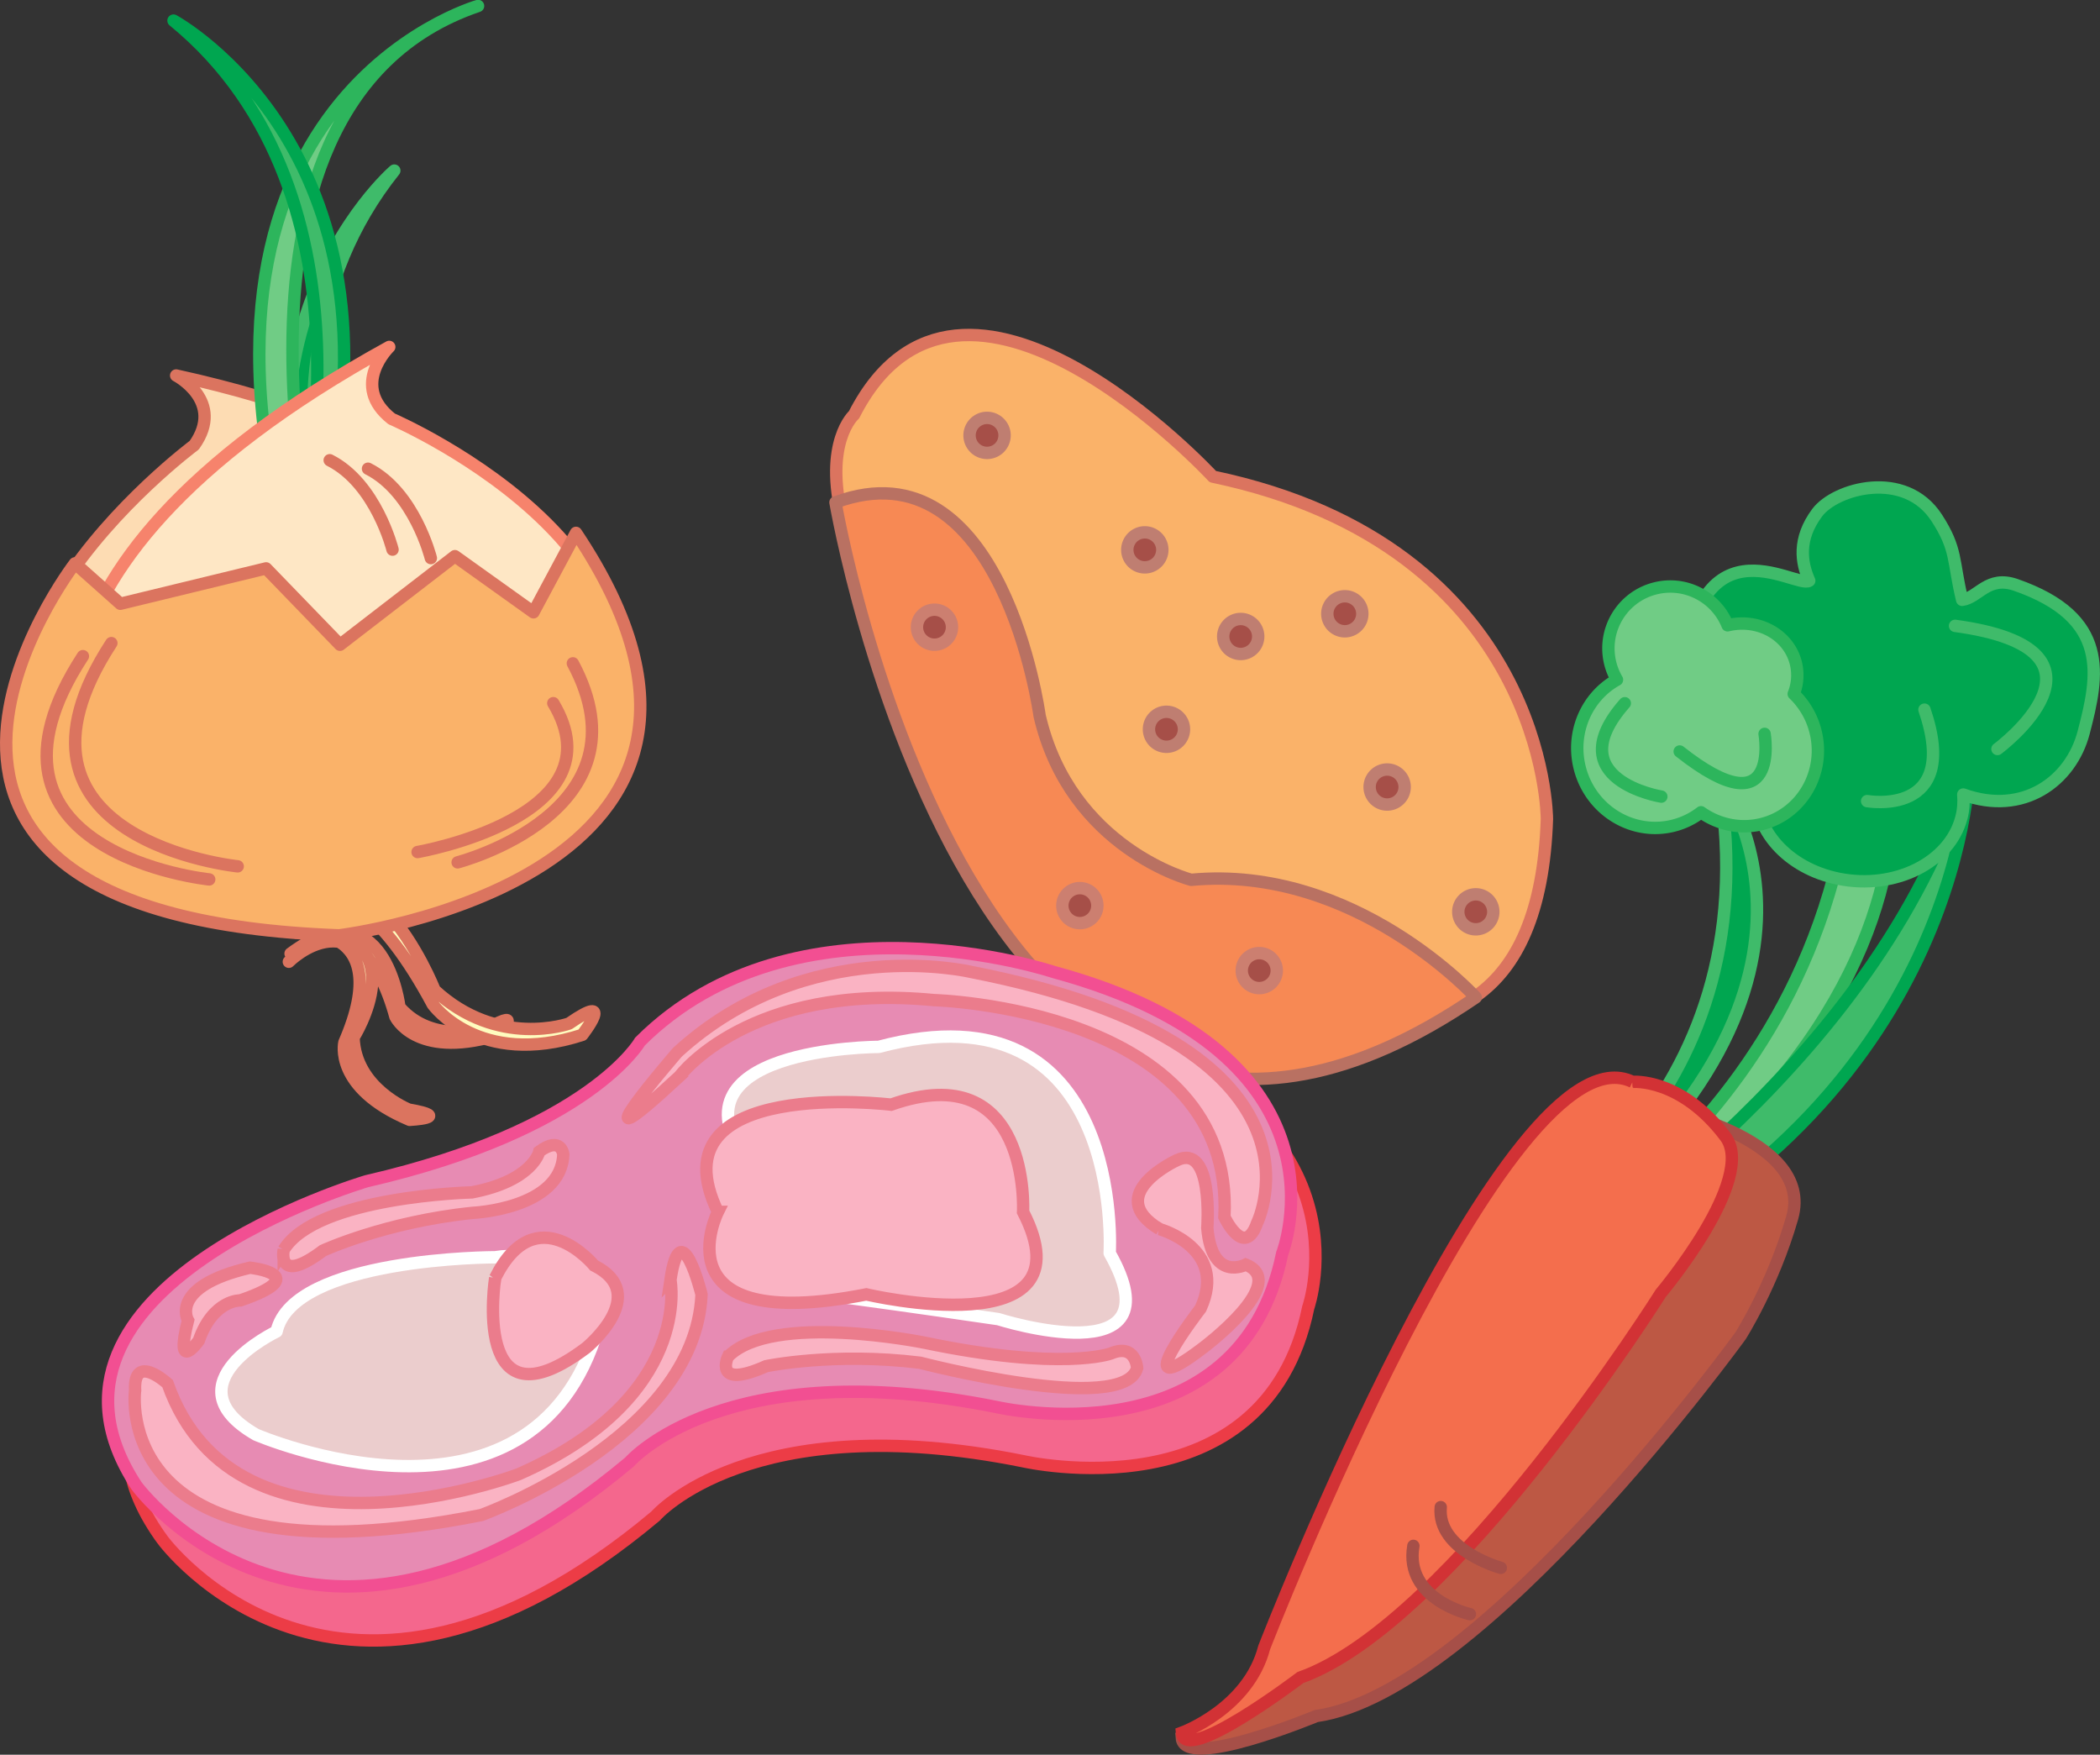 <svg xmlns="http://www.w3.org/2000/svg" width="339.448" height="283.595"><rect width="100%" height="100%" fill="#333333" stroke="none"/><path fill="#fffcbf" stroke="#db745f" stroke-linecap="round" stroke-linejoin="round" stroke-width="2" d="M46.97 154.119c15.234-11.285 17.597 8.648 17.597 8.648 5.368 6.242 14.274 3.434 14.274 3.434 6.488-3.61 1.148 1.203 1.148 1.203-12.879 3.723-16.074-3.09-16.074-3.09-5.684-20.562-17.227-8.875-17.227-8.875"/><path fill="#fffcbf" stroke="#db745f" stroke-linecap="round" stroke-linejoin="round" stroke-width="2" d="M48.923 149.88c18.941.829 8.226 17.797 8.226 17.797.243 8.23 8.93 11.657 8.93 11.657 7.313 1.28.137 1.656.137 1.656-12.352-5.211-10.543-12.52-10.543-12.52 8.527-19.55-7.797-17.738-7.797-17.738"/><path fill="#fffcbf" stroke="#db745f" stroke-linecap="round" stroke-linejoin="round" stroke-width="2" d="M41.614 146.724c16.973-16.793 28.633 13.305 28.633 13.305 10.238 9.496 21.738 5.395 21.738 5.395 7.723-5.348 2.133 1.832 2.133 1.832-16.765 5.425-24.152-4.907-24.152-4.907-16.649-31.097-28.2-13.644-28.2-13.644"/><path fill="#fddcb3" d="M28.478 60.69C105 77.477 94.767 118.755 94.767 118.755c-19.614 49.378-78.395 19.527-78.395 19.527-37.031-27.621 15.024-66.332 15.024-66.332 5.042-7.117-2.918-11.262-2.918-11.262"/><path fill="none" stroke="#db745f" stroke-linecap="round" stroke-linejoin="round" stroke-width="2" d="M28.478 60.69C105 77.477 94.767 118.755 94.767 118.755c-19.614 49.378-78.395 19.527-78.395 19.527-37.031-27.621 15.024-66.332 15.024-66.332 5.042-7.117-2.918-11.262-2.918-11.262zm0 0"/><path fill="#00a650" d="M61.544 113.095c-.676 2.586-3.246.614-3.246.614-29.543-56.368 5.437-86.137 5.437-86.137-28.238 35.348-2.191 85.523-2.191 85.523"/><path fill="none" stroke="#3fbb6a" stroke-linecap="round" stroke-linejoin="round" stroke-width="2" d="M61.544 113.095c-.676 2.586-3.246.614-3.246.614-29.543-56.368 5.437-86.137 5.437-86.137-28.238 35.348-2.191 85.523-2.191 85.523zm0 0"/><path fill="#70cc85" d="M53.188 99.486c-.675 2.586-3.25.613-3.25.613C21.646 16.623 77.274.963 77.274.963c-47.882 16.28-24.086 98.523-24.086 98.523"/><path fill="none" stroke="#2db55c" stroke-linecap="round" stroke-linejoin="round" stroke-width="2" d="M53.188 99.486c-.675 2.586-3.25.613-3.25.613C21.646 16.623 77.274.963 77.274.963c-47.882 16.28-24.086 98.523-24.086 98.523Zm0 0"/><path fill="#3fbb6a" d="M48.122 86.494c1.203 2.387 3.305-.078 3.305-.078C68.497 25.103 28.047 3.33 28.047 3.33c35.024 28.644 20.075 83.164 20.075 83.164"/><path fill="none" stroke="#00a650" stroke-linecap="round" stroke-linejoin="round" stroke-width="2" d="M48.122 86.494c1.203 2.387 3.305-.078 3.305-.078C68.497 25.103 28.047 3.33 28.047 3.33c35.024 28.644 20.075 83.164 20.075 83.164Zm0 0"/><path fill="#fee7c5" d="M62.919 56.068C-5.737 93.806 14.27 127.654 14.27 127.654c41.34 46.223 78.375 1.547 78.375 1.547 27.71-36.965-29.344-61.504-29.344-61.504-6.848-5.398-.383-11.629-.383-11.629"/><path fill="none" stroke="#f6836c" stroke-linecap="round" stroke-linejoin="round" stroke-width="2" d="M62.919 56.068C-5.737 93.806 14.27 127.654 14.27 127.654c41.34 46.223 78.375 1.547 78.375 1.547 27.71-36.965-29.344-61.504-29.344-61.504-6.848-5.398-.383-11.629-.383-11.629zm0 0"/><path fill="#fab269" d="M93.106 86.123c37.422 55.926-38.296 65.047-38.296 65.047-86.567-3.16-42.692-60.121-42.692-60.121l7.332 6.53 23.563-5.718 11.945 12.344 18.574-14.32 12.7 9.074 6.874-12.836"/><path fill="none" stroke="#db745f" stroke-linecap="round" stroke-linejoin="round" stroke-width="2" d="M93.106 86.123c37.422 55.926-38.296 65.047-38.296 65.047-86.567-3.16-42.692-60.121-42.692-60.121l7.332 6.53 23.563-5.718 11.945 12.344 18.574-14.32 12.7 9.074zm0 0"/><path fill="none" stroke="#db745f" stroke-linecap="round" stroke-linejoin="round" stroke-width="2" d="M59.485 75.752c7.504 3.78 10.157 14.445 10.157 14.445M53.294 74.384C60.798 78.166 63.45 88.83 63.45 88.83M13.4 106.049c-20.766 31.867 20.417 36.082 20.417 36.082"/><path fill="none" stroke="#db745f" stroke-linecap="round" stroke-linejoin="round" stroke-width="2" d="M18.001 103.94c-20.766 31.866 20.422 36.077 20.422 36.077m54.176-32.808c12.879 24.011-18.625 32.164-18.625 32.164"/><path fill="none" stroke="#db745f" stroke-linecap="round" stroke-linejoin="round" stroke-width="2" d="M89.435 113.646c11.02 18.367-21.938 24.059-21.938 24.059"/><path fill="#fab269" d="M138.048 67.033c17.336-34 58 10 58 10 54 11.332 54 55.332 54 55.332-2 60.668-66.5 18.332-66.5 18.332-65.5-66.164-45.5-83.664-45.5-83.664"/><path fill="none" stroke="#db745f" stroke-linecap="round" stroke-linejoin="round" stroke-width="2" d="M138.048 67.033c17.336-34 58 10 58 10 54 11.332 54 55.332 54 55.332-2 60.668-66.5 18.332-66.5 18.332-65.5-66.164-45.5-83.664-45.5-83.664zm0 0"/><path fill="#f78954" d="M135.048 81.197c27-10 33 34.5 33 34.5 5 21.5 24.5 26.5 24.5 26.5 26.5-2.5 46 19 46 19-80.5 55-103.5-80-103.5-80"/><path fill="none" stroke="#b97162" stroke-linecap="round" stroke-linejoin="round" stroke-width="2" d="M135.048 81.197c27-10 33 34.5 33 34.5 5 21.5 24.5 26.5 24.5 26.5 26.5-2.5 46 19 46 19-80.5 55-103.5-80-103.5-80zm0 0"/><path fill="#a64f48" d="M217.38 102.029a2.83 2.83 0 0 0 0-5.66 2.83 2.83 0 1 0 0 5.66"/><path fill="none" stroke="#bf7e71" stroke-linecap="round" stroke-linejoin="round" stroke-width="2" d="M217.38 102.029a2.83 2.83 0 0 0 0-5.66 2.83 2.83 0 1 0 0 5.66zm0 0"/><path fill="#a64f48" d="M224.22 130.029a2.83 2.83 0 0 0 0-5.66 2.83 2.83 0 0 0 0 5.66"/><path fill="none" stroke="#bf7e71" stroke-linecap="round" stroke-linejoin="round" stroke-width="2" d="M224.22 130.029a2.83 2.83 0 0 0 0-5.66 2.83 2.83 0 0 0 0 5.66zm0 0"/><path fill="#a64f48" d="M185.048 91.697a2.83 2.83 0 0 0 2.832-2.828 2.83 2.83 0 0 0-5.66 0 2.827 2.827 0 0 0 2.828 2.828"/><path fill="none" stroke="#bf7e71" stroke-linecap="round" stroke-linejoin="round" stroke-width="2" d="M185.048 91.697a2.83 2.83 0 0 0 2.832-2.828 2.83 2.83 0 0 0-5.66 0 2.827 2.827 0 0 0 2.828 2.828zm0 0"/><path fill="#a64f48" d="M188.548 120.697a2.83 2.83 0 0 0 2.832-2.828 2.83 2.83 0 0 0-5.66 0 2.827 2.827 0 0 0 2.828 2.828"/><path fill="none" stroke="#bf7e71" stroke-linecap="round" stroke-linejoin="round" stroke-width="2" d="M188.548 120.697a2.83 2.83 0 0 0 2.832-2.828 2.83 2.83 0 0 0-5.66 0 2.827 2.827 0 0 0 2.828 2.828zm0 0"/><path fill="#a64f48" d="M200.548 105.697a2.83 2.83 0 0 0 2.832-2.828 2.83 2.83 0 0 0-5.66 0 2.827 2.827 0 0 0 2.828 2.828"/><path fill="none" stroke="#bf7e71" stroke-linecap="round" stroke-linejoin="round" stroke-width="2" d="M200.548 105.697a2.83 2.83 0 0 0 2.832-2.828 2.83 2.83 0 0 0-5.66 0 2.827 2.827 0 0 0 2.828 2.828zm0 0"/><path fill="#a64f48" d="M159.548 73.197a2.83 2.83 0 0 0 2.832-2.828 2.83 2.83 0 0 0-5.66 0 2.827 2.827 0 0 0 2.828 2.828"/><path fill="none" stroke="#bf7e71" stroke-linecap="round" stroke-linejoin="round" stroke-width="2" d="M159.548 73.197a2.83 2.83 0 0 0 2.832-2.828 2.83 2.83 0 0 0-5.66 0 2.827 2.827 0 0 0 2.828 2.828zm0 0"/><path fill="#a64f48" d="M238.548 150.197a2.83 2.83 0 0 0 2.832-2.828 2.83 2.83 0 0 0-5.66 0 2.827 2.827 0 0 0 2.828 2.828"/><path fill="none" stroke="#bf7e71" stroke-linecap="round" stroke-linejoin="round" stroke-width="2" d="M238.548 150.197a2.83 2.83 0 0 0 2.832-2.828 2.83 2.83 0 0 0-5.66 0 2.827 2.827 0 0 0 2.828 2.828zm0 0"/><path fill="#a64f48" d="M203.548 159.697a2.83 2.83 0 0 0 2.832-2.828 2.83 2.83 0 0 0-5.66 0 2.827 2.827 0 0 0 2.828 2.828"/><path fill="none" stroke="#cc7f70" stroke-linecap="round" stroke-linejoin="round" stroke-width="2" d="M203.548 159.697a2.83 2.83 0 0 0 2.832-2.828 2.83 2.83 0 0 0-5.66 0 2.827 2.827 0 0 0 2.828 2.828zm0 0"/><path fill="#a64f48" d="M151.048 104.197a2.83 2.83 0 0 0 2.832-2.828 2.83 2.83 0 0 0-5.66 0 2.827 2.827 0 0 0 2.828 2.828"/><path fill="none" stroke="#cc7f70" stroke-linecap="round" stroke-linejoin="round" stroke-width="2" d="M151.048 104.197a2.83 2.83 0 0 0 2.832-2.828 2.83 2.83 0 0 0-5.66 0 2.827 2.827 0 0 0 2.828 2.828zm0 0"/><path fill="#a64f48" d="M174.548 149.197a2.83 2.83 0 0 0 2.832-2.828 2.83 2.83 0 0 0-5.66 0 2.827 2.827 0 0 0 2.828 2.828"/><path fill="none" stroke="#cc7f70" stroke-linecap="round" stroke-linejoin="round" stroke-width="2" d="M174.548 149.197a2.83 2.83 0 0 0 2.832-2.828 2.83 2.83 0 0 0-5.66 0 2.827 2.827 0 0 0 2.828 2.828zm0 0"/><path fill="#00a650" d="M242.88 200.963c-.813 3.125 3.062 2.562 3.062 2.562 58.848-42.46 31.907-77.508 31.907-77.508 8.918 53.953-34.97 74.946-34.97 74.946"/><path fill="none" stroke="#3fbb6a" stroke-linecap="round" stroke-linejoin="round" stroke-width="2" d="M242.88 200.963c-.813 3.125 3.062 2.562 3.062 2.562 58.848-42.46 31.907-77.508 31.907-77.508 8.918 53.953-34.97 74.946-34.97 74.946zm0 0"/><path fill="#70cc85" d="M249.61 202.35c-.812 3.124 3.063 2.562 3.063 2.562 80.105-52.79 46.41-104.68 46.41-104.68 8.383 72.535-49.473 102.117-49.473 102.117"/><path fill="none" stroke="#2db55c" stroke-linecap="round" stroke-linejoin="round" stroke-width="2" d="M249.61 202.35c-.812 3.124 3.063 2.562 3.063 2.562 80.105-52.79 46.41-104.68 46.41-104.68 8.383 72.535-49.473 102.117-49.473 102.117zm0 0"/><path fill="#3fbb6a" d="M254.013 203.025c-.707 3.149 3.148 2.457 3.148 2.457 61.164-29.32 61.25-82.355 61.25-82.355-13.226 47.472-64.398 79.898-64.398 79.898"/><path fill="none" stroke="#00a650" stroke-linecap="round" stroke-linejoin="round" stroke-width="2" d="M254.013 203.025c-.707 3.149 3.148 2.457 3.148 2.457 61.164-29.32 61.25-82.355 61.25-82.355-13.226 47.472-64.398 79.898-64.398 79.898zm0 0"/><path fill="#00a650" d="M292.446 93.853c-2.105 1.477-19.574-11.82-20.547 19.086-.203 6.406 3.766 12.586 12.055 14.36-.644 6.671 4.918 13.046 13.25 14.726 9.055 1.824 17.938-2.59 19.836-9.86.332-1.261.414-2.523.305-3.757 9.703 3.508 17.41-2.164 19.465-10.027 2.425-9.274 4.293-18.524-10.97-23.848-4.538-1.582-6.042 2.062-8.675 2.41-1.531-6.36-.785-8.11-4.098-13.227-5.152-7.968-16.402-4.785-19.328-.867-3.191 4.274-2.59 8.075-1.293 11.004"/><path fill="none" stroke="#3fbb6a" stroke-linecap="round" stroke-linejoin="round" stroke-width="2" d="M292.446 93.853c-2.105 1.477-19.574-11.82-20.547 19.086-.203 6.406 3.766 12.586 12.055 14.36-.644 6.671 4.918 13.046 13.25 14.726 9.055 1.824 17.938-2.59 19.836-9.86.332-1.261.414-2.523.305-3.757 9.703 3.508 17.41-2.164 19.465-10.027 2.425-9.274 4.293-18.524-10.97-23.848-4.538-1.582-6.042 2.062-8.675 2.41-1.531-6.36-.785-8.11-4.098-13.227-5.152-7.968-16.402-4.785-19.328-.867-3.191 4.274-2.59 8.075-1.293 11.004zm0 0"/><path fill="#00a650" stroke="#3fbb6a" stroke-linecap="round" stroke-linejoin="round" stroke-width="2" d="M316.02 101.15c28.532 3.875 6.852 19.902 6.852 19.902"/><path fill="#70cc85" d="M289.942 112.15a8.144 8.144 0 0 0 .329-5.039c-1.18-4.562-6.09-7.242-11.02-6.05-1.844-4.595-6.844-7.22-11.762-5.95-5.347 1.379-8.566 6.828-7.183 12.176a9.993 9.993 0 0 0 1.066 2.57c-4.871 2.692-7.496 8.531-6.004 14.313 1.762 6.824 8.567 10.964 15.203 9.254a12.06 12.06 0 0 0 4.383-2.145c2.8 1.988 6.375 2.793 9.902 1.883 6.454-1.668 10.297-8.399 8.586-15.035a12.616 12.616 0 0 0-3.5-5.977"/><path fill="none" stroke="#2db55c" stroke-linecap="round" stroke-linejoin="round" stroke-width="2" d="M289.942 112.15a8.144 8.144 0 0 0 .329-5.039c-1.18-4.562-6.09-7.242-11.02-6.05-1.844-4.595-6.844-7.22-11.762-5.95-5.347 1.379-8.566 6.828-7.183 12.176a9.993 9.993 0 0 0 1.066 2.57c-4.871 2.692-7.496 8.531-6.004 14.313 1.762 6.824 8.567 10.964 15.203 9.254a12.06 12.06 0 0 0 4.383-2.145c2.8 1.988 6.375 2.793 9.902 1.883 6.454-1.668 10.297-8.399 8.586-15.035a12.616 12.616 0 0 0-3.5-5.977zm0 0"/><path fill="#70cc85" stroke="#2db55c" stroke-linecap="round" stroke-linejoin="round" stroke-width="2" d="M262.634 113.658c-10.906 12.379 5.906 15.09 5.906 15.09m2.969-7.293c16.43 12.976 13.722-2.848 13.722-2.848"/><path fill="#00a650" stroke="#3fbb6a" stroke-linecap="round" stroke-linejoin="round" stroke-width="2" d="M311.075 114.693c5.965 17.473-9.27 14.781-9.27 14.781"/><path fill="#bd5844" d="M267.095 178.771c-20.145-9.824-60.844 89.695-60.844 89.695-2.563 9.872-15.227 12.407-15.227 12.407.364 5.363 21.735-3.524 21.735-3.524 26.922-3.816 68.586-61.46 68.586-61.46s5.218-8.2 8.336-19.04c3.812-13.246-22.586-18.078-22.586-18.078"/><path fill="none" stroke="#a64f48" stroke-width="2" d="M267.095 178.771c-20.145-9.824-60.844 89.695-60.844 89.695-2.563 9.872-15.227 12.407-15.227 12.407.364 5.363 21.735-3.524 21.735-3.524 26.922-3.816 68.586-61.46 68.586-61.46s5.218-8.2 8.336-19.04c3.812-13.246-22.586-18.078-22.586-18.078zm0 0"/><path fill="#f46e4d" d="M263.888 174.853c-20.14-9.82-59.543 91.418-59.543 91.418-2.563 9.871-13.301 13.77-13.301 13.77.363 5.363 19.14-8.91 19.14-8.91 24.704-8.782 58.278-62.13 58.278-62.13s15.57-18.484 10.445-25.28c-7.23-9.602-15.02-8.868-15.02-8.868"/><path fill="none" stroke="#d23235" stroke-width="2" d="M263.888 174.853c-20.14-9.82-59.543 91.418-59.543 91.418-2.563 9.871-13.301 13.77-13.301 13.77.363 5.363 19.14-8.91 19.14-8.91 24.704-8.782 58.278-62.13 58.278-62.13s15.57-18.484 10.445-25.28c-7.23-9.602-15.02-8.868-15.02-8.868zm0 0"/><path fill="none" stroke="#a64f48" stroke-linecap="round" stroke-linejoin="round" stroke-width="2" d="M232.884 243.58c-.649 6.976 9.71 9.816 9.71 9.816m-14.132-3.555c-1.496 8.676 9.137 11.036 9.137 11.036"/><path fill="#f4678d" d="M26.259 248.841c-23.969-32.84 37.215-49.199 37.215-49.199 39.464-12.527 44.195-22.578 44.195-22.578 26.855-20.242 66.828-11.246 66.828-11.246 48.356 13.215 36.969 45.512 36.969 45.512-6.93 33.847-46.074 24.832-46.074 24.832-44.11-8.895-59.426 8.863-59.426 8.863-51.168 42.902-79.707 3.816-79.707 3.816"/><path fill="none" stroke="#ec3c46" stroke-width="2" d="M26.259 248.841c-23.969-32.84 37.215-49.199 37.215-49.199 39.464-12.527 44.195-22.578 44.195-22.578 26.855-20.242 66.828-11.246 66.828-11.246 48.356 13.215 36.969 45.512 36.969 45.512-6.93 33.847-46.074 24.832-46.074 24.832-44.11-8.895-59.426 8.863-59.426 8.863-51.168 42.902-79.707 3.816-79.707 3.816zm0 0"/><path fill="#e78bb3" d="M22.052 240.107c-21.055-32.082 37.215-49.2 37.215-49.2 36.109-8.308 44.191-22.581 44.191-22.581 25.223-25.168 66.828-11.242 66.828-11.242 49.602 13.457 36.969 45.507 36.969 45.507-6.93 33.852-46.07 24.836-46.07 24.836-44.114-8.894-59.43 8.86-59.43 8.86-51.168 42.902-79.703 3.82-79.703 3.82"/><path fill="none" stroke="#f24f92" stroke-width="2" d="M22.052 240.107c-21.055-32.082 37.215-49.2 37.215-49.2 36.109-8.308 44.191-22.581 44.191-22.581 25.223-25.168 66.828-11.242 66.828-11.242 49.602 13.457 36.969 45.507 36.969 45.507-6.93 33.852-46.07 24.836-46.07 24.836-44.114-8.894-59.43 8.86-59.43 8.86-51.168 42.902-79.703 3.82-79.703 3.82zm0 0"/><path fill="#fab3c3" d="M108.372 206.865c1.668-11.36 5.027 2.367 5.027 2.367-1.105 23.219-35.601 35.629-35.601 35.629-60.438 11.988-55.957-20.145-55.957-20.145-.301-6.195 5.25-1.09 5.25-1.09 11.222 31.848 56.722 14.65 56.722 14.65 28.325-12.45 24.56-31.411 24.56-31.411"/><path fill="none" stroke="#eb7c8c" stroke-width="2" d="M108.372 206.865c1.668-11.36 5.027 2.367 5.027 2.367-1.105 23.219-35.601 35.629-35.601 35.629-60.438 11.988-55.957-20.145-55.957-20.145-.301-6.195 5.25-1.09 5.25-1.09 11.222 31.848 56.722 14.65 56.722 14.65 28.325-12.45 24.56-31.411 24.56-31.411zm0 0"/><path fill="#fab3c3" d="M45.86 201.994c5.317-8.688 30.426-9.281 30.426-9.281 9.899-1.891 10.89-6.606 10.89-6.606 3.528-2.57 3.876.461 3.876.461-.344 8.844-14.688 9.457-14.688 9.457-14.047 1.438-24.152 6.094-24.152 6.094-7.594 5.703-6.352-.125-6.352-.125"/><path fill="none" stroke="#eb7c8c" stroke-width="2" d="M45.86 201.994c5.317-8.688 30.426-9.281 30.426-9.281 9.899-1.891 10.89-6.606 10.89-6.606 3.528-2.57 3.876.461 3.876.461-.344 8.844-14.688 9.457-14.688 9.457-14.047 1.438-24.152 6.094-24.152 6.094-7.594 5.703-6.352-.125-6.352-.125zm0 0"/><path fill="#fab3c3" d="M40.407 204.884c-13.18 3.07-10.015 8.52-10.015 8.52-2.274 8.887 1.734 3.273 1.734 3.273 2.328-6.683 6.746-6.511 6.746-6.511 12.055-4.153 1.535-5.282 1.535-5.282"/><path fill="none" stroke="#eb7c8c" stroke-width="2" d="M40.407 204.884c-13.18 3.07-10.015 8.52-10.015 8.52-2.274 8.887 1.734 3.273 1.734 3.273 2.328-6.683 6.746-6.511 6.746-6.511 12.055-4.153 1.535-5.282 1.535-5.282zm0 0"/><path fill="#fab3c3" d="M187.423 198.642c-9.246-5.578 2.773-11.11 2.773-11.11 6.004-2.901 4.953 10.93 4.953 10.93.758 8.817 6.215 5.926 6.215 5.926 7.246 2.868-6.863 13.414-6.863 13.414-13.016 9.973-.426-6.34-.426-6.34 4.461-9.769-6.652-12.82-6.652-12.82"/><path fill="none" stroke="#eb7c8c" stroke-width="2" d="M187.423 198.642c-9.246-5.578 2.773-11.11 2.773-11.11 6.004-2.901 4.953 10.93 4.953 10.93.758 8.817 6.215 5.926 6.215 5.926 7.246 2.868-6.863 13.414-6.863 13.414-13.016 9.973-.426-6.34-.426-6.34 4.461-9.769-6.652-12.82-6.652-12.82zm0 0"/><path fill="#fab3c3" d="M117.669 219.267c7.117-7.281 31.73-2.27 31.73-2.27 22.278 4.66 30.149 1.759 30.149 1.759 4.015-1.715 4.262 2.34 4.262 2.34-2.094 7.777-35.075-.852-35.075-.852-14.011-1.73-24.902.558-24.902.558-8.676 3.868-6.164-1.535-6.164-1.535"/><path fill="none" stroke="#eb7c8c" stroke-width="2" d="M117.669 219.267c7.117-7.281 31.73-2.27 31.73-2.27 22.278 4.66 30.149 1.759 30.149 1.759 4.015-1.715 4.262 2.34 4.262 2.34-2.094 7.777-35.075-.852-35.075-.852-14.011-1.73-24.902.558-24.902.558-8.676 3.868-6.164-1.535-6.164-1.535zm0 0"/><path fill="#fab3c3" d="M109.856 173.931c-18.64 17.282-.367-3.855-.367-3.855 21.078-19.277 47.457-12.996 47.457-12.996 60.473 11.82 46.242 40.597 46.242 40.597-2.07 5.848-5.269-.98-5.269-.98 1.687-33.727-46.938-35.059-46.938-35.059-29.886-2.882-41.125 12.293-41.125 12.293"/><path fill="none" stroke="#eb7c8c" stroke-width="2" d="M109.856 173.931c-18.64 17.282-.367-3.855-.367-3.855 21.078-19.277 47.457-12.996 47.457-12.996 60.473 11.82 46.242 40.597 46.242 40.597-2.07 5.848-5.269-.98-5.269-.98 1.687-33.727-46.938-35.059-46.938-35.059-29.886-2.882-41.125 12.293-41.125 12.293zm0 0"/><path fill="#ebcdcd" d="M121.372 188.533c-15.062-19.274 20.668-19.336 20.668-19.336 40-10.664 37.332 33.336 37.332 33.336 11.336 20-18 10.664-18 10.664-27.332-4-34-4.664-34-4.664-13.973.7-6-20-6-20"/><path fill="none" stroke="#fff" stroke-linecap="round" stroke-linejoin="round" stroke-width="2" d="M121.372 188.533c-15.062-19.274 20.668-19.336 20.668-19.336 40-10.664 37.332 33.336 37.332 33.336 11.336 20-18 10.664-18 10.664-27.332-4-34-4.664-34-4.664-13.973.7-6-20-6-20zm0 0"/><path fill="#ebcdcd" d="M44.708 215.197c2.664-12 35.332-12 35.332-12 12-2 16.668 11.336 16.668 11.336-10.668 36.664-55.336 17.332-55.336 17.332-14.281-8.238 3.336-16.668 3.336-16.668"/><path fill="none" stroke="#fff" stroke-linecap="round" stroke-linejoin="round" stroke-width="2" d="M44.708 215.197c2.664-12 35.332-12 35.332-12 12-2 16.668 11.336 16.668 11.336-10.668 36.664-55.336 17.332-55.336 17.332-14.281-8.238 3.336-16.668 3.336-16.668zm0 0"/><path fill="#fab3c3" d="M116.04 195.865c-10.668-22 28-17.332 28-17.332 22.668-8 21.332 17.332 21.332 17.332 11.336 22-25.332 13.332-25.332 13.332-34 6.668-24-13.332-24-13.332"/><path fill="none" stroke="#eb7c8c" stroke-width="2" d="M116.04 195.865c-10.668-22 28-17.332 28-17.332 22.668-8 21.332 17.332 21.332 17.332 11.336 22-25.332 13.332-25.332 13.332-34 6.668-24-13.332-24-13.332zm0 0"/><path fill="#fab3c3" d="M80.04 206.533c6.668-13.336 16-2 16-2 9.332 4.664-1.332 13.332-1.332 13.332-18.668 14-14.668-11.332-14.668-11.332"/><path fill="none" stroke="#eb7c8c" stroke-width="2" d="M80.04 206.533c6.668-13.336 16-2 16-2 9.332 4.664-1.332 13.332-1.332 13.332-18.668 14-14.668-11.332-14.668-11.332zm0 0"/></svg>
